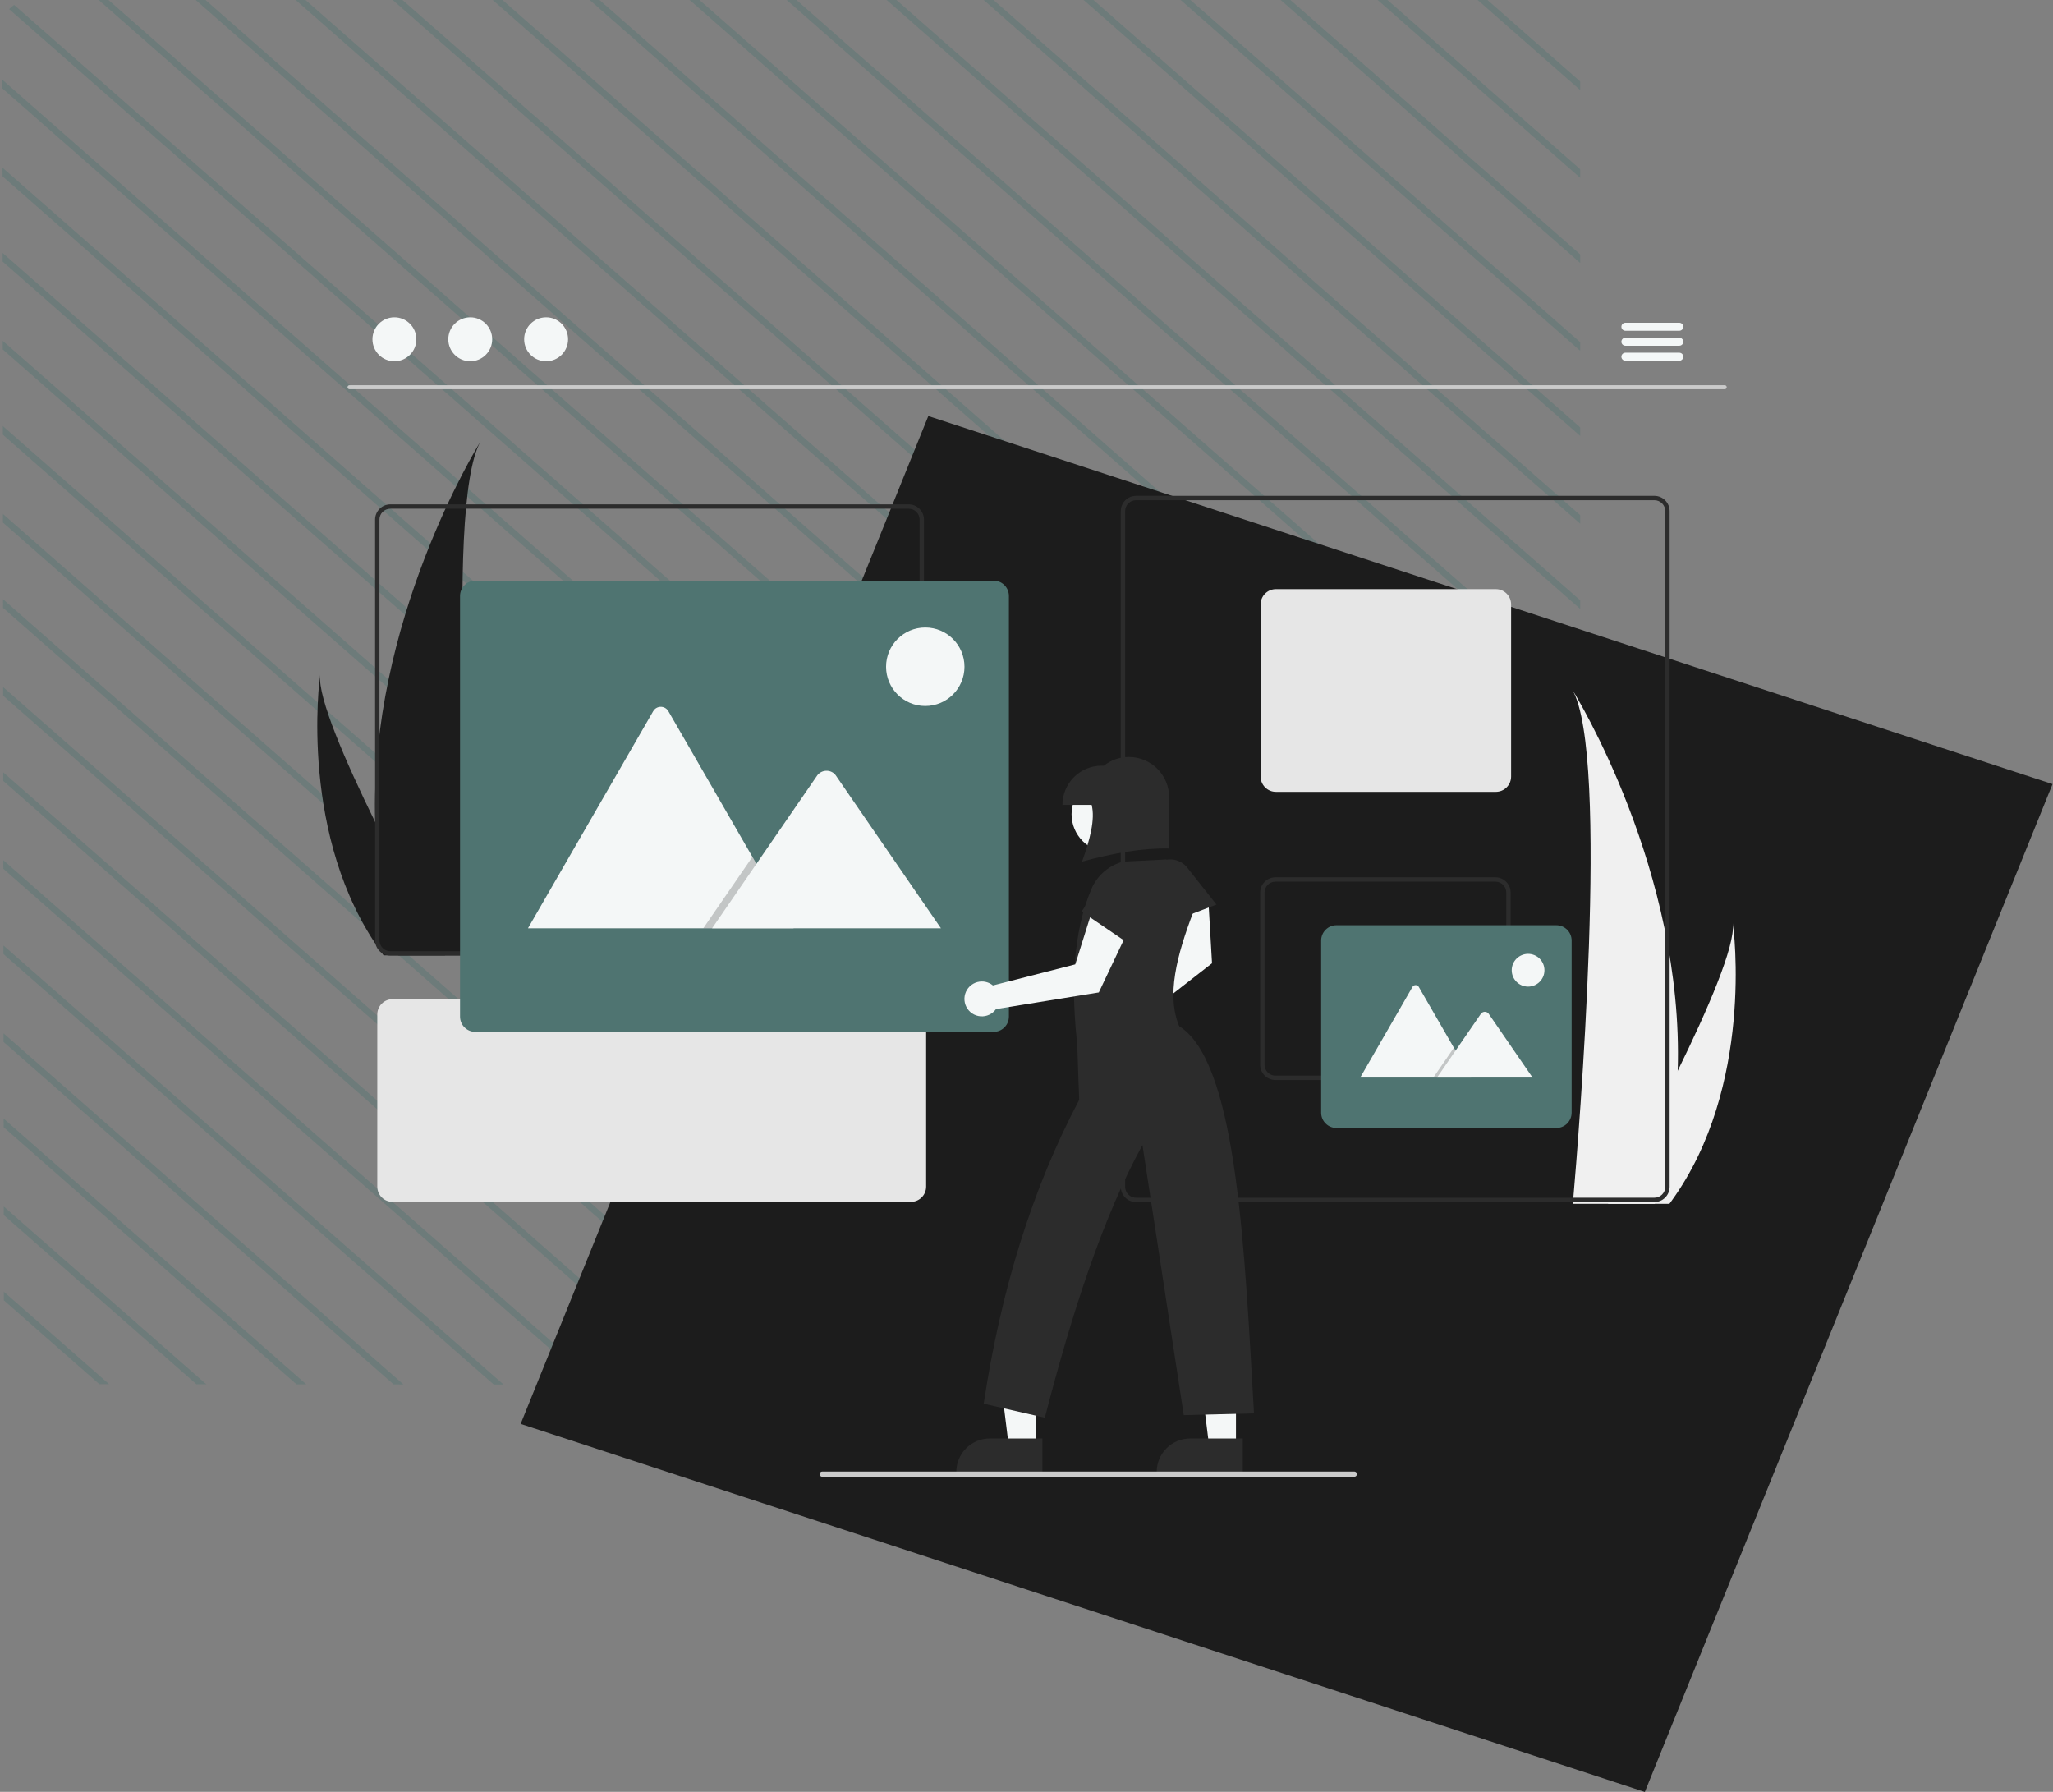 <svg width="330" height="288" viewBox="0 0 330 288" fill="none" xmlns="http://www.w3.org/2000/svg">
<rect x="0" y="0" width="330" height="288" fill="#808080" stroke="none"/>
<g opacity="0.4">
<g clip-path="url(#clip0_70_9358)">
<path d="M254.3 -361.704L665.986 -0.295L665.988 1.082L252.731 -361.705L254.3 -361.704Z" fill="#4F7471"/>
<path d="M222.605 -361.729L666.017 27.531L666.019 28.908L221.035 -361.731L222.605 -361.729Z" fill="#4F7471"/>
<path d="M190.913 -361.755L666.051 55.356L666.053 56.733L189.344 -361.757L190.913 -361.755Z" fill="#4F7471"/>
<path d="M159.217 -361.781L666.081 83.181L666.083 84.559L157.648 -361.782L159.217 -361.781Z" fill="#4F7471"/>
<path d="M127.524 -361.806L666.115 111.008L666.116 112.385L125.955 -361.808L127.524 -361.806Z" fill="#4F7471"/>
<path d="M95.828 -361.832L666.145 138.834L666.147 140.211L94.26 -361.833L95.828 -361.832Z" fill="#4F7471"/>
<path d="M64.137 -361.858L666.179 166.658L666.181 168.035L62.568 -361.859L64.137 -361.858Z" fill="#4F7471"/>
<path d="M32.443 -361.883L666.211 194.485L666.213 195.862L30.875 -361.885L32.443 -361.883Z" fill="#4F7471"/>
<path d="M666.351 222.919L665.566 222.918L-0.036 -361.221L-0.037 -361.91L0.748 -361.909L666.35 222.23L666.351 222.919Z" fill="#4F7471"/>
<path d="M633.763 222.974L-0.004 -333.395L-0.006 -334.772L635.332 222.975L633.763 222.974Z" fill="#4F7471"/>
<path d="M602.069 222.948L0.027 -305.57L0.025 -306.947L603.638 222.949L602.069 222.948Z" fill="#4F7471"/>
<path d="M570.376 222.922L0.06 -277.744L0.059 -279.121L571.944 222.924L570.376 222.922Z" fill="#4F7471"/>
<path d="M538.679 222.897L0.089 -249.918L0.088 -251.295L540.248 222.898L538.679 222.897Z" fill="#4F7471"/>
<path d="M506.986 222.872L0.123 -222.092L0.121 -223.469L508.555 222.873L506.986 222.872Z" fill="#4F7471"/>
<path d="M475.294 222.845L0.156 -194.266L0.154 -195.644L476.862 222.846L475.294 222.845Z" fill="#4F7471"/>
<path d="M443.597 222.82L0.185 -166.441L0.184 -167.818L445.166 222.821L443.597 222.82Z" fill="#4F7471"/>
<path d="M411.907 222.794L0.22 -138.615L0.219 -139.992L413.475 222.795L411.907 222.794Z" fill="#4F7471"/>
<path d="M380.209 222.769L0.25 -110.789L0.248 -112.166L381.779 222.77L380.209 222.769Z" fill="#4F7471"/>
<path d="M348.519 222.743L0.285 -82.963L0.283 -84.341L350.087 222.744L348.519 222.743Z" fill="#4F7471"/>
<path d="M316.824 222.717L0.316 -55.137L0.314 -56.514L318.393 222.719L316.824 222.717Z" fill="#4F7471"/>
<path d="M285.131 222.692L0.349 -27.312L0.348 -28.689L286.701 222.693L285.131 222.692Z" fill="#4F7471"/>
<path d="M253.439 222.666L0.382 0.514L0.381 -0.863L255.007 222.667L253.439 222.666Z" fill="#4F7471"/>
<path d="M221.742 222.64L0.412 28.34L0.41 26.963L223.311 222.642L221.742 222.64Z" fill="#4F7471"/>
<path d="M190.05 222.614L0.445 56.165L0.443 54.788L191.618 222.616L190.05 222.614Z" fill="#4F7471"/>
<path d="M158.354 222.589L0.476 83.992L0.475 82.615L159.923 222.591L158.354 222.589Z" fill="#4F7471"/>
<path d="M126.662 222.563L0.509 111.817L0.508 110.44L128.23 222.564L126.662 222.563Z" fill="#4F7471"/>
<path d="M94.966 222.537L0.541 139.642L0.539 138.265L96.536 222.539L94.966 222.537Z" fill="#4F7471"/>
<path d="M63.274 222.512L0.574 167.469L0.572 166.091L64.843 222.513L63.274 222.512Z" fill="#4F7471"/>
<path d="M31.58 222.486L0.605 195.294L0.604 193.917L33.148 222.487L31.58 222.486Z" fill="#4F7471"/>
<path d="M0.636 222.462L0.635 221.743L1.455 222.462L0.636 222.462Z" fill="#4F7471"/>
<path d="M238.691 -361.716L666.001 13.409L666.003 14.786L237.121 -361.718L238.691 -361.716Z" fill="#4F7471"/>
<path d="M206.994 -361.742L666.031 41.234L666.033 42.611L205.426 -361.743L206.994 -361.742Z" fill="#4F7471"/>
<path d="M175.303 -361.768L666.066 69.059L666.067 70.437L173.734 -361.769L175.303 -361.768Z" fill="#4F7471"/>
<path d="M143.609 -361.794L666.097 96.884L666.099 98.262L142.039 -361.795L143.609 -361.794Z" fill="#4F7471"/>
<path d="M111.915 -361.819L666.129 124.711L666.131 126.088L110.346 -361.82L111.915 -361.819Z" fill="#4F7471"/>
<path d="M80.223 -361.845L666.163 152.537L666.165 153.914L78.654 -361.846L80.223 -361.845Z" fill="#4F7471"/>
<path d="M48.526 -361.87L666.192 180.363L666.193 181.74L46.957 -361.871L48.526 -361.87Z" fill="#4F7471"/>
<path d="M16.833 -361.896L666.225 208.188L666.227 209.565L15.264 -361.897L16.833 -361.896Z" fill="#4F7471"/>
<path d="M649.848 222.987L-0.022 -347.517L-0.023 -348.894L651.416 222.988L649.848 222.987Z" fill="#4F7471"/>
<path d="M618.157 222.961L0.013 -319.692L0.012 -321.069L619.726 222.962L618.157 222.961Z" fill="#4F7471"/>
<path d="M586.462 222.935L0.045 -291.867L0.043 -293.244L588.03 222.936L586.462 222.935Z" fill="#4F7471"/>
<path d="M554.765 222.91L0.074 -264.04L0.072 -265.417L556.334 222.911L554.765 222.91Z" fill="#4F7471"/>
<path d="M523.075 222.884L0.109 -236.215L0.107 -237.592L524.644 222.885L523.075 222.884Z" fill="#4F7471"/>
<path d="M491.378 222.858L0.138 -208.39L0.137 -209.767L492.946 222.859L491.378 222.858Z" fill="#4F7471"/>
<path d="M459.687 222.832L0.173 -180.563L0.172 -181.94L461.256 222.833L459.687 222.832Z" fill="#4F7471"/>
<path d="M427.991 222.807L0.203 -152.737L0.201 -154.114L429.559 222.808L427.991 222.807Z" fill="#4F7471"/>
<path d="M396.297 222.781L0.236 -124.912L0.234 -126.289L397.867 222.783L396.297 222.781Z" fill="#4F7471"/>
<path d="M364.603 222.756L0.267 -97.085L0.266 -98.462L366.171 222.757L364.603 222.756Z" fill="#4F7471"/>
<path d="M332.909 222.73L0.298 -69.26L0.297 -70.637L334.477 222.731L332.909 222.73Z" fill="#4F7471"/>
<path d="M301.215 222.705L0.332 -41.434L0.33 -42.812L302.785 222.706L301.215 222.705Z" fill="#4F7471"/>
<path d="M269.521 222.679L0.363 -13.608L0.361 -14.985L271.089 222.68L269.521 222.679Z" fill="#4F7471"/>
<path d="M237.828 222.653L0.396 14.218L0.395 12.841L239.397 222.655L237.828 222.653Z" fill="#4F7471"/>
<path d="M206.131 222.628L0.425 42.043L0.424 40.666L207.701 222.629L206.131 222.628Z" fill="#4F7471"/>
<path d="M174.442 222.602L0.463 69.869L0.461 68.491L176.011 222.603L174.442 222.602Z" fill="#4F7471"/>
<path d="M142.744 222.577L0.49 97.695L0.488 96.318L144.313 222.578L142.744 222.577Z" fill="#4F7471"/>
<path d="M111.054 222.55L0.525 125.52L0.523 124.143L112.622 222.552L111.054 222.55Z" fill="#4F7471"/>
<path d="M79.36 222.525L0.558 153.346L0.557 151.969L80.929 222.526L79.36 222.525Z" fill="#4F7471"/>
<path d="M47.664 222.5L0.588 181.172L0.586 179.795L49.232 222.501L47.664 222.5Z" fill="#4F7471"/>
<path d="M15.972 222.474L0.621 208.998L0.619 207.621L17.54 222.475L15.972 222.474Z" fill="#4F7471"/>
</g>
</g>
<rect width="190.215" height="174.744" transform="matrix(0.95 0.311 -0.375 0.927 149.218 66.87)" fill="#1C1C1C"/>
<g clip-path="url(#clip1_70_9358)">
<path d="M269.675 172.11C269.485 179.211 268.297 186.25 266.145 193.019C266.096 193.176 266.044 193.33 265.992 193.487H252.816C252.83 193.347 252.844 193.19 252.859 193.019C253.737 182.911 258.802 121.395 252.746 110.875C253.276 111.728 270.697 139.994 269.675 172.11Z" fill="#F0F0F0"/>
<path d="M268.685 193.019C268.575 193.176 268.46 193.333 268.343 193.488H258.459C258.534 193.354 258.621 193.197 258.721 193.019C260.354 190.069 265.188 181.251 269.674 172.11C274.496 162.286 278.919 152.09 278.546 148.4C278.661 149.232 281.997 174.605 268.685 193.019Z" fill="#F0F0F0"/>
<path d="M77.254 70.935C71.198 81.455 76.263 142.971 77.141 153.079C77.155 153.25 77.169 153.407 77.183 153.548H64.007C63.956 153.39 63.904 153.236 63.855 153.079C61.703 146.31 60.514 139.271 60.325 132.17C59.303 100.054 76.724 71.788 77.254 70.935Z" fill="#1C1C1C"/>
<path d="M51.453 108.459C51.081 112.15 55.504 122.346 60.326 132.17C64.812 141.311 69.645 150.129 71.278 153.079C71.379 153.257 71.466 153.414 71.541 153.547H61.656C61.539 153.393 61.424 153.236 61.314 153.079C48.002 134.664 51.339 109.292 51.453 108.459Z" fill="#1C1C1C"/>
<path d="M277.235 62.559H56.176C56.091 62.559 56.01 62.525 55.949 62.465C55.889 62.405 55.855 62.323 55.855 62.238C55.855 62.153 55.889 62.071 55.949 62.011C56.01 61.95 56.091 61.916 56.176 61.916H277.235C277.32 61.916 277.401 61.95 277.461 62.011C277.522 62.071 277.555 62.153 277.555 62.238C277.555 62.323 277.522 62.405 277.461 62.465C277.401 62.525 277.32 62.559 277.235 62.559Z" fill="#CACACA"/>
<path d="M63.396 58.064C65.346 58.064 66.926 56.482 66.926 54.532C66.926 52.581 65.346 51 63.396 51C61.447 51 59.867 52.581 59.867 54.532C59.867 56.482 61.447 58.064 63.396 58.064Z" fill="#F4F7F7"/>
<path d="M75.588 58.064C77.537 58.064 79.117 56.482 79.117 54.532C79.117 52.581 77.537 51 75.588 51C73.639 51 72.059 52.581 72.059 54.532C72.059 56.482 73.639 58.064 75.588 58.064Z" fill="#F4F7F7"/>
<path d="M87.781 58.064C89.73 58.064 91.31 56.482 91.31 54.532C91.31 52.581 89.73 51 87.781 51C85.832 51 84.252 52.581 84.252 54.532C84.252 56.482 85.832 58.064 87.781 58.064Z" fill="#F4F7F7"/>
<path d="M269.93 53.16H261.267C261.183 53.16 261.099 53.144 261.021 53.112C260.943 53.08 260.872 53.032 260.812 52.973C260.753 52.913 260.705 52.842 260.673 52.764C260.641 52.686 260.624 52.603 260.624 52.518C260.624 52.434 260.641 52.35 260.673 52.272C260.705 52.194 260.753 52.123 260.812 52.063C260.872 52.004 260.943 51.957 261.021 51.924C261.099 51.892 261.183 51.876 261.267 51.876H269.93C270.014 51.876 270.098 51.892 270.176 51.924C270.254 51.957 270.325 52.004 270.385 52.063C270.444 52.123 270.492 52.194 270.524 52.272C270.556 52.35 270.573 52.434 270.573 52.518C270.573 52.603 270.556 52.686 270.524 52.764C270.492 52.842 270.444 52.913 270.385 52.973C270.325 53.032 270.254 53.08 270.176 53.112C270.098 53.144 270.014 53.16 269.93 53.16Z" fill="#F4F7F7"/>
<path d="M269.93 55.568H261.267C261.183 55.568 261.099 55.552 261.021 55.52C260.943 55.488 260.872 55.44 260.812 55.381C260.753 55.321 260.705 55.25 260.673 55.172C260.641 55.094 260.624 55.011 260.624 54.926C260.624 54.842 260.641 54.758 260.673 54.68C260.705 54.602 260.753 54.531 260.812 54.471C260.872 54.412 260.943 54.365 261.021 54.332C261.099 54.3 261.183 54.284 261.267 54.284H269.93C270.014 54.284 270.098 54.3 270.176 54.332C270.254 54.365 270.325 54.412 270.385 54.471C270.444 54.531 270.492 54.602 270.524 54.68C270.556 54.758 270.573 54.842 270.573 54.926C270.573 55.011 270.556 55.094 270.524 55.172C270.492 55.25 270.444 55.321 270.385 55.381C270.325 55.44 270.254 55.488 270.176 55.52C270.098 55.552 270.014 55.568 269.93 55.568Z" fill="#F4F7F7"/>
<path d="M269.93 57.976H261.267C261.183 57.977 261.099 57.96 261.021 57.928C260.943 57.896 260.872 57.849 260.812 57.789C260.753 57.729 260.705 57.658 260.673 57.58C260.641 57.502 260.624 57.419 260.624 57.334C260.624 57.25 260.641 57.166 260.673 57.088C260.705 57.01 260.753 56.939 260.812 56.88C260.872 56.82 260.943 56.773 261.021 56.741C261.099 56.708 261.183 56.692 261.267 56.692H269.93C270.014 56.692 270.098 56.708 270.176 56.741C270.254 56.773 270.325 56.82 270.385 56.88C270.444 56.939 270.492 57.01 270.524 57.088C270.556 57.166 270.573 57.25 270.573 57.334C270.573 57.419 270.556 57.502 270.524 57.58C270.492 57.658 270.444 57.729 270.385 57.789C270.325 57.849 270.254 57.896 270.176 57.928C270.098 57.96 270.014 57.977 269.93 57.976Z" fill="#F4F7F7"/>
<path d="M265.927 193.208H182.605C181.955 193.207 181.332 192.948 180.873 192.488C180.413 192.029 180.155 191.405 180.154 190.755V82.146C180.155 81.496 180.413 80.873 180.873 80.413C181.332 79.953 181.955 79.694 182.605 79.694H265.927C266.577 79.694 267.2 79.953 267.659 80.413C268.119 80.873 268.377 81.496 268.378 82.146V190.755C268.377 191.405 268.119 192.029 267.659 192.488C267.2 192.948 266.577 193.207 265.927 193.208ZM182.605 80.394C182.141 80.395 181.696 80.58 181.368 80.908C181.04 81.236 180.855 81.682 180.854 82.146V190.755C180.855 191.219 181.04 191.665 181.368 191.993C181.696 192.322 182.141 192.506 182.605 192.507H265.927C266.391 192.506 266.836 192.322 267.164 191.993C267.493 191.665 267.677 191.219 267.678 190.755V82.146C267.677 81.682 267.493 81.236 267.164 80.908C266.836 80.58 266.391 80.395 265.927 80.394H182.605Z" fill="#2C2C2C"/>
<path d="M240.445 127.271H205.085C204.436 127.27 203.813 127.012 203.353 126.552C202.894 126.092 202.636 125.469 202.635 124.819V97.141C202.635 96.491 202.894 95.867 203.353 95.408C203.813 94.948 204.436 94.689 205.085 94.689H240.445C241.095 94.689 241.718 94.948 242.177 95.408C242.636 95.867 242.895 96.491 242.896 97.141V124.819C242.895 125.469 242.636 126.092 242.177 126.552C241.718 127.012 241.095 127.27 240.445 127.271Z" fill="#E6E6E6"/>
<path d="M240.371 173.588H205.011C204.361 173.587 203.739 173.328 203.279 172.869C202.82 172.409 202.561 171.786 202.561 171.135V143.458C202.561 142.807 202.82 142.184 203.279 141.724C203.739 141.265 204.361 141.006 205.011 141.005H240.371C241.02 141.006 241.643 141.265 242.103 141.724C242.562 142.184 242.821 142.807 242.821 143.458V171.135C242.821 171.786 242.562 172.409 242.103 172.869C241.643 173.328 241.02 173.587 240.371 173.588ZM205.011 141.706C204.547 141.706 204.102 141.891 203.774 142.22C203.446 142.548 203.261 142.993 203.261 143.458V171.135C203.261 171.6 203.446 172.045 203.774 172.373C204.102 172.702 204.547 172.887 205.011 172.887H240.371C240.835 172.887 241.28 172.702 241.608 172.373C241.936 172.045 242.121 171.6 242.121 171.135V143.458C242.121 142.993 241.936 142.548 241.608 142.22C241.28 141.891 240.835 141.706 240.371 141.706H205.011Z" fill="#2C2C2C"/>
<path d="M250.174 181.296H214.815C214.165 181.295 213.542 181.036 213.083 180.576C212.623 180.117 212.365 179.493 212.364 178.843V151.165C212.365 150.515 212.623 149.892 213.083 149.432C213.542 148.972 214.165 148.714 214.815 148.713H250.174C250.824 148.714 251.447 148.972 251.906 149.432C252.366 149.892 252.624 150.515 252.625 151.165V178.843C252.624 179.493 252.366 180.117 251.906 180.576C251.447 181.036 250.824 181.295 250.174 181.296Z" fill="#4F7471"/>
<path d="M236.46 173.192H218.709C218.687 173.192 218.664 173.19 218.643 173.187L227.038 158.633C227.089 158.543 227.164 158.467 227.254 158.415C227.344 158.362 227.446 158.335 227.55 158.335C227.654 158.335 227.756 158.362 227.846 158.415C227.936 158.467 228.01 158.543 228.062 158.633L233.696 168.4L233.966 168.867L236.46 173.192Z" fill="#F4F7F7"/>
<path opacity="0.2" d="M236.461 173.192H230.4L233.375 168.867L233.59 168.556L233.697 168.4L233.966 168.867L236.461 173.192Z" fill="black"/>
<path d="M246.344 173.192H230.99L233.965 168.867L234.18 168.555L238.057 162.919C238.125 162.833 238.211 162.763 238.309 162.712C238.406 162.661 238.513 162.632 238.623 162.625C238.733 162.618 238.843 162.635 238.946 162.674C239.049 162.712 239.143 162.772 239.221 162.85C239.241 162.872 239.26 162.895 239.277 162.919L246.344 173.192Z" fill="#F4F7F7"/>
<path d="M245.625 158.577C247.077 158.577 248.255 157.398 248.255 155.945C248.255 154.491 247.077 153.313 245.625 153.313C244.172 153.313 242.995 154.491 242.995 155.945C242.995 157.398 244.172 158.577 245.625 158.577Z" fill="#F4F7F7"/>
<path d="M146.418 193.176H63.095C62.446 193.175 61.823 192.917 61.363 192.457C60.904 191.997 60.645 191.374 60.645 190.724V163.046C60.645 162.396 60.904 161.772 61.363 161.312C61.823 160.853 62.446 160.594 63.095 160.593H146.418C147.067 160.594 147.69 160.853 148.15 161.312C148.609 161.772 148.867 162.396 148.868 163.046V190.724C148.867 191.374 148.609 191.997 148.15 192.457C147.69 192.917 147.067 193.175 146.418 193.176Z" fill="#E6E6E6"/>
<path d="M146.066 153.586H62.744C62.094 153.585 61.471 153.327 61.012 152.867C60.552 152.407 60.294 151.784 60.293 151.134V83.516C60.294 82.866 60.552 82.242 61.012 81.783C61.471 81.323 62.094 81.064 62.744 81.064H146.066C146.716 81.064 147.339 81.323 147.798 81.783C148.257 82.242 148.516 82.866 148.517 83.516V151.134C148.516 151.784 148.257 152.407 147.798 152.867C147.339 153.327 146.716 153.585 146.066 153.586ZM62.744 81.764C62.279 81.765 61.835 81.95 61.507 82.278C61.178 82.606 60.994 83.052 60.993 83.516V151.134C60.994 151.598 61.178 152.043 61.507 152.372C61.835 152.7 62.279 152.885 62.744 152.886H146.066C146.53 152.885 146.975 152.7 147.303 152.372C147.631 152.043 147.816 151.598 147.816 151.134V83.516C147.816 83.052 147.631 82.606 147.303 82.278C146.975 81.95 146.53 81.765 146.066 81.764H62.744Z" fill="#2C2C2C"/>
<path d="M159.72 165.848H76.398C75.748 165.848 75.125 165.589 74.666 165.129C74.207 164.67 73.948 164.046 73.947 163.396V95.778C73.948 95.128 74.207 94.505 74.666 94.045C75.125 93.585 75.748 93.326 76.398 93.326H159.72C160.37 93.326 160.993 93.585 161.452 94.045C161.912 94.505 162.17 95.128 162.171 95.778V163.396C162.17 164.046 161.912 164.67 161.452 165.129C160.993 165.589 160.37 165.848 159.72 165.848Z" fill="#4F7471"/>
<path d="M127.566 149.207H85.028C84.975 149.207 84.922 149.203 84.869 149.194L104.988 114.32C105.111 114.103 105.289 113.922 105.504 113.796C105.72 113.671 105.964 113.604 106.214 113.604C106.463 113.604 106.708 113.671 106.924 113.796C107.139 113.922 107.317 114.103 107.44 114.32L120.942 137.723L121.589 138.843L127.566 149.207Z" fill="#F4F7F7"/>
<path opacity="0.2" d="M127.567 149.207H113.043L120.173 138.843L120.686 138.096L120.942 137.723L121.589 138.843L127.567 149.207Z" fill="black"/>
<path d="M151.251 149.207H114.459L121.589 138.843L122.102 138.097L131.392 124.591C131.556 124.384 131.762 124.215 131.996 124.093C132.23 123.972 132.487 123.901 132.75 123.885C133.013 123.869 133.277 123.909 133.524 124.002C133.77 124.095 133.995 124.239 134.183 124.424C134.231 124.477 134.275 124.532 134.316 124.591L151.251 149.207Z" fill="#F4F7F7"/>
<path d="M148.728 113.471C152.209 113.471 155.03 110.647 155.03 107.164C155.03 103.682 152.209 100.858 148.728 100.858C145.248 100.858 142.427 103.682 142.427 107.164C142.427 110.647 145.248 113.471 148.728 113.471Z" fill="#F4F7F7"/>
<path d="M177.488 162.32C178.056 162.007 178.716 161.902 179.352 162.023L189.337 152.686L187.68 144.36L194.235 144.716L194.821 154.822L181.612 165.116C181.554 165.593 181.375 166.046 181.091 166.434C180.807 166.821 180.429 167.129 179.992 167.327C179.556 167.526 179.075 167.609 178.597 167.569C178.119 167.529 177.66 167.366 177.262 167.097C176.865 166.827 176.544 166.46 176.329 166.031C176.114 165.602 176.014 165.124 176.036 164.645C176.059 164.165 176.204 163.699 176.459 163.292C176.713 162.885 177.068 162.55 177.488 162.32L177.488 162.32Z" fill="#F4F7F7"/>
<path d="M166.463 232.603H162.171L160.129 216.036H166.464L166.463 232.603Z" fill="#F4F7F7"/>
<path d="M167.557 236.767L153.718 236.766V236.591C153.718 235.162 154.285 233.791 155.296 232.78C156.306 231.769 157.676 231.201 159.104 231.201H159.105L167.558 231.201L167.557 236.767Z" fill="#2C2C2C"/>
<path d="M198.671 232.603H194.379L192.337 216.036H198.672L198.671 232.603Z" fill="#F4F7F7"/>
<path d="M199.766 236.767L185.927 236.766V236.591C185.927 235.162 186.494 233.791 187.505 232.78C188.515 231.769 189.885 231.201 191.313 231.201H191.314L199.766 231.201L199.766 236.767Z" fill="#2C2C2C"/>
<path d="M190.844 139.457C190.326 138.802 189.591 138.355 188.772 138.195C187.952 138.034 187.103 138.173 186.377 138.585C185.659 138.992 185.108 139.64 184.821 140.414C184.535 141.188 184.531 142.039 184.81 142.816L186.915 148.666L195.535 145.388L190.844 139.457Z" fill="#2C2C2C"/>
<path d="M190.069 165.295C189.677 165 189.255 164.747 188.811 164.54L173.122 166.955L173.467 176.79C165.878 191.123 160.86 207.475 158.122 225.618L167.949 227.861C172.347 210.813 177.341 195.515 183.639 184.036L190.277 227.446L201.569 227.171C200.082 201.652 198.935 171.901 190.069 165.295Z" fill="#2C2C2C"/>
<path d="M178.359 136.985C181.737 136.985 184.475 134.246 184.475 130.866C184.475 127.486 181.737 124.746 178.359 124.746C174.982 124.746 172.244 127.486 172.244 130.866C172.244 134.246 174.982 136.985 178.359 136.985Z" fill="#F4F7F7"/>
<path d="M191.808 146.592C192.088 144.899 191.813 143.162 191.024 141.639C190.235 140.116 188.975 138.889 187.432 138.142L180.536 138.487C179.413 138.778 178.372 139.321 177.491 140.076C176.61 140.83 175.912 141.776 175.451 142.841C172.462 149.842 172.036 158.793 173.295 169.026L189.63 165.137C187.389 160.089 189.19 153.497 191.808 146.592Z" fill="#2C2C2C"/>
<path d="M170.777 129.373V129.373C170.777 128.545 170.94 127.725 171.257 126.96C171.574 126.195 172.038 125.5 172.623 124.914C173.208 124.328 173.903 123.864 174.667 123.547C175.432 123.23 176.251 123.067 177.079 123.067H177.44C178.582 122.159 179.997 121.665 181.455 121.666C183.173 121.666 184.82 122.348 186.035 123.564C187.25 124.779 187.932 126.428 187.932 128.147V136.38C183.744 136.276 179.002 137.102 173.928 138.482C175.207 134.938 176.057 131.679 175.476 129.373H170.777Z" fill="#2C2C2C"/>
<path d="M157.823 157.752C158.471 157.751 159.1 157.976 159.6 158.388L172.84 155.001L175.384 146.903L180.963 150.367L176.624 159.511L160.097 162.187C159.817 162.577 159.442 162.889 159.007 163.092C158.572 163.295 158.093 163.383 157.614 163.348C157.136 163.312 156.675 163.154 156.275 162.889C155.875 162.623 155.55 162.26 155.331 161.832C155.112 161.405 155.007 160.929 155.024 160.449C155.042 159.969 155.183 159.502 155.433 159.092C155.683 158.683 156.035 158.344 156.453 158.11C156.872 157.875 157.343 157.752 157.823 157.752Z" fill="#F4F7F7"/>
<path d="M183.637 144.449C183.876 143.649 183.822 142.79 183.483 142.026C183.145 141.263 182.544 140.646 181.791 140.286C181.046 139.931 180.2 139.851 179.402 140.059C178.603 140.268 177.904 140.753 177.429 141.427L173.845 146.507L181.471 151.696L183.637 144.449Z" fill="#2C2C2C"/>
<path d="M217.692 237.349H132.166C132.111 237.349 132.057 237.339 132.006 237.318C131.956 237.297 131.909 237.266 131.871 237.227C131.832 237.189 131.801 237.142 131.78 237.092C131.759 237.041 131.748 236.987 131.748 236.932C131.748 236.877 131.759 236.822 131.78 236.772C131.801 236.721 131.832 236.675 131.871 236.636C131.909 236.597 131.956 236.567 132.006 236.546C132.057 236.525 132.111 236.514 132.166 236.514H217.692C217.747 236.514 217.801 236.525 217.852 236.546C217.903 236.567 217.949 236.597 217.987 236.636C218.026 236.675 218.057 236.721 218.078 236.772C218.099 236.822 218.11 236.877 218.11 236.932C218.11 236.987 218.099 237.041 218.078 237.092C218.057 237.142 218.026 237.189 217.987 237.227C217.949 237.266 217.903 237.297 217.852 237.318C217.801 237.339 217.747 237.349 217.692 237.349Z" fill="#CACACA"/>
</g>
<defs>
<clipPath id="clip0_70_9358">
<rect width="254" height="223" rx="5" transform="matrix(1 0 0 1 0 0)" fill="white"/>
</clipPath>
<clipPath id="clip1_70_9358">
<rect width="228" height="186.348" fill="white" transform="translate(51 51)"/>
</clipPath>
</defs>
</svg>
